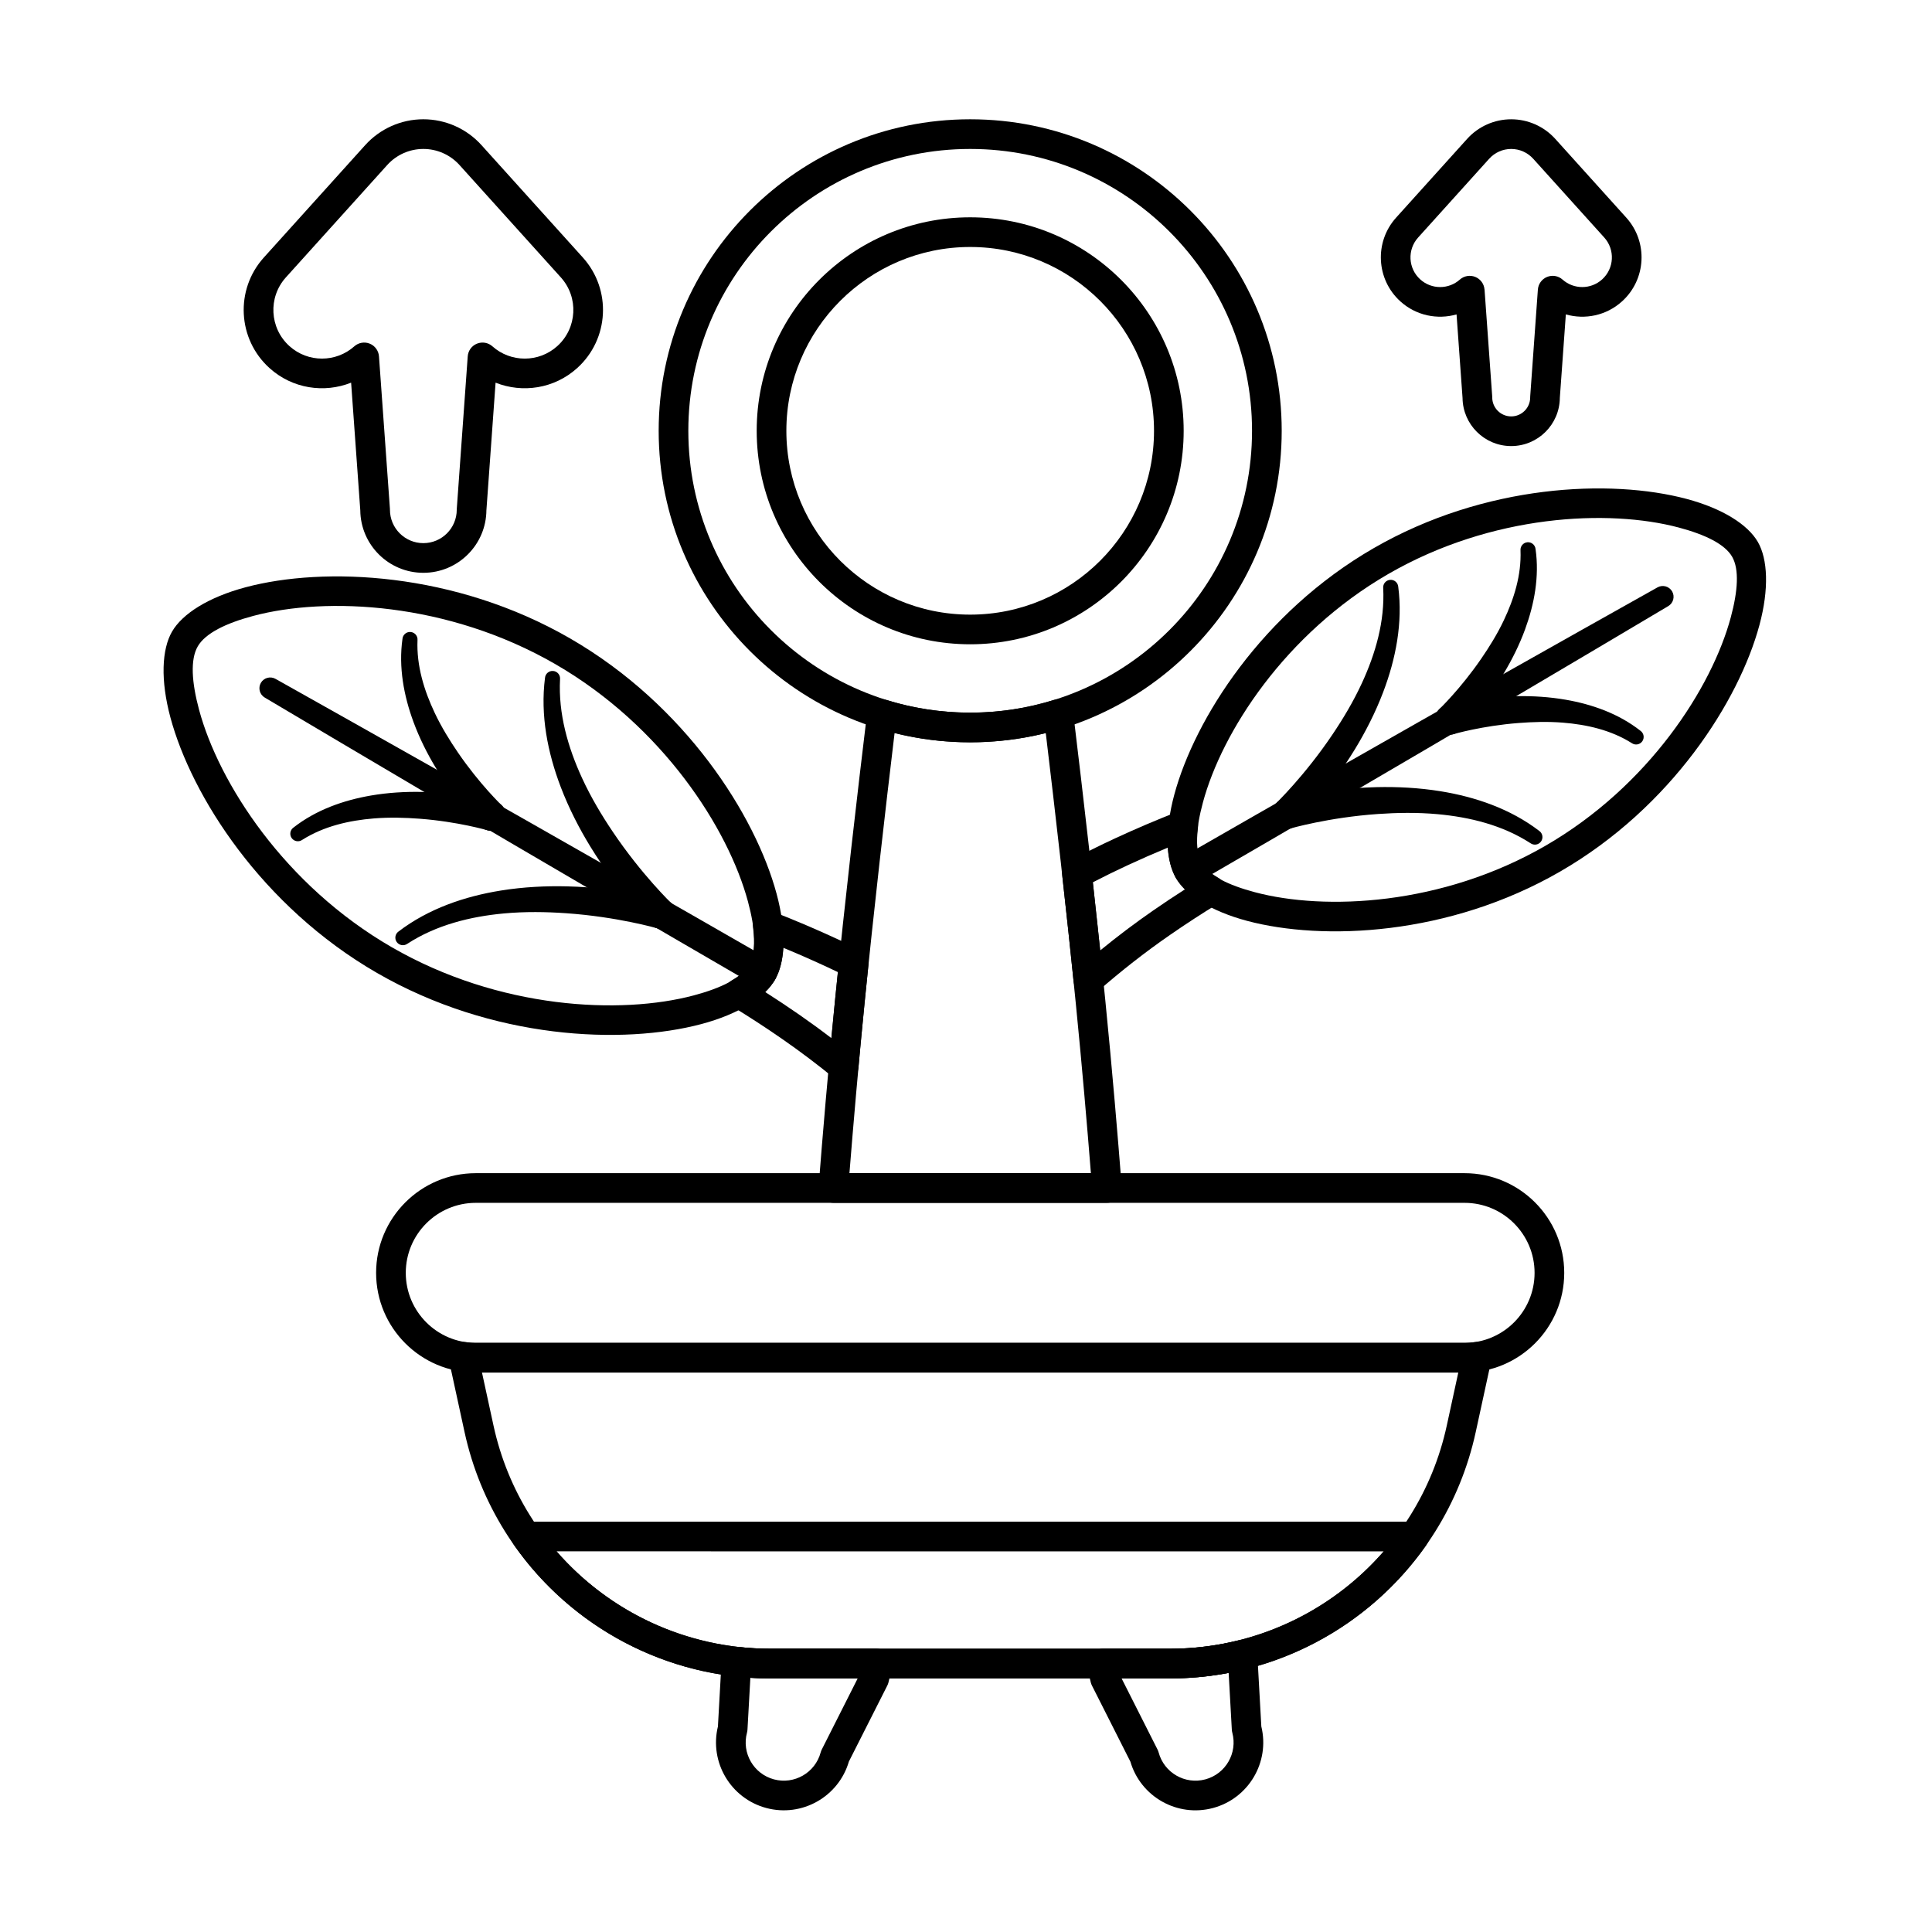 <?xml version="1.0" encoding="UTF-8"?>
<!-- Uploaded to: SVG Repo, www.svgrepo.com, Generator: SVG Repo Mixer Tools -->
<svg fill="#000000" width="800px" height="800px" version="1.1" viewBox="144 144 512 512" xmlns="http://www.w3.org/2000/svg">
 <g fill-rule="evenodd">
  <path d="m237.05 245.41 2.43 33.832c0.082 9.152 7.539 16.559 16.711 16.559 9.207 0 16.688-7.461 16.711-16.664v0.105l2.43-33.832c7.117 2.84 15.547 1.621 21.617-3.856 8.508-7.672 9.184-20.805 1.512-29.309 0 0-26.859-29.781-26.859-29.781-3.938-4.363-9.535-6.856-15.41-6.856s-11.477 2.492-15.414 6.856c0 0-26.859 29.781-26.859 29.781-7.672 8.504-6.996 21.641 1.512 29.309 6.07 5.477 14.496 6.695 21.613 3.856zm7.383-6.977c-0.109-1.492-1.055-2.797-2.441-3.359-1.391-0.562-2.977-0.289-4.094 0.707-4.844 4.316-12.27 4.379-17.195-0.062-5.285-4.766-5.703-12.922-0.941-18.207 0 0 26.859-29.781 26.859-29.781 2.445-2.711 5.922-4.258 9.574-4.258 3.648 0 7.125 1.547 9.574 4.258 0 0 26.859 29.781 26.859 29.781 4.766 5.285 4.344 13.441-0.938 18.207-4.926 4.445-12.355 4.379-17.199 0.062-1.117-0.996-2.707-1.27-4.094-0.707-1.391 0.562-2.336 1.867-2.445 3.359l-2.898 40.371c-0.008 0.094-0.012 0.188-0.012 0.281 0 4.887-3.965 8.852-8.852 8.852-4.887 0-8.852-3.965-8.852-8.852 0-0.094-0.004-0.188-0.008-0.281z"/>
  <path d="m530 227.32 1.59 22.156c0.082 7.043 5.828 12.738 12.891 12.738 7.082 0 12.84-5.727 12.891-12.797 0 0.059 1.59-22.098 1.59-22.098 5.047 1.445 10.699 0.336 14.875-3.434 6.445-5.812 6.957-15.762 1.145-22.207l-18.824-20.875c-2.981-3.305-7.227-5.191-11.676-5.191-4.453 0-8.695 1.887-11.676 5.191l-18.824 20.875c-5.812 6.445-5.297 16.395 1.145 22.207 4.176 3.769 9.832 4.879 14.875 3.434zm7.41-6.574c-0.109-1.496-1.055-2.797-2.445-3.359-1.387-0.562-2.973-0.289-4.094 0.707-2.953 2.629-7.481 2.668-10.484-0.043-3.223-2.906-3.477-7.879-0.57-11.102l18.828-20.875c1.492-1.652 3.613-2.598 5.836-2.598 2.227 0 4.344 0.945 5.836 2.598l18.828 20.875c2.906 3.223 2.648 8.195-0.57 11.102-3.004 2.711-7.531 2.672-10.484 0.043-1.117-1-2.707-1.273-4.094-0.707-1.391 0.562-2.336 1.867-2.445 3.359l-2.031 28.297c-0.004 0.094-0.008 0.188-0.008 0.281 0 2.777-2.254 5.027-5.027 5.027-2.777 0-5.027-2.254-5.027-5.027 0-0.094-0.004-0.188-0.008-0.281l-2.031-28.297z"/>
  <path d="m461 378.09s31.375-18.184 62.645-36.547c31.273-18.363 62.438-36.906 62.438-36.906 1.367-0.789 1.836-2.543 1.047-3.91-0.789-1.367-2.543-1.836-3.91-1.047 0 0-31.641 17.719-63.184 35.621-31.539 17.898-62.973 35.98-62.973 35.98-1.879 1.082-2.523 3.492-1.438 5.367 1.086 1.879 3.492 2.523 5.371 1.441z"/>
  <path d="m347.94 398.26s-32.625-18.766-65.348-37.352c-32.727-18.586-65.555-36.988-65.555-36.988-1.367-0.789-3.117-0.32-3.906 1.047-0.789 1.367-0.32 3.117 1.047 3.906 0 0 32.352 19.23 64.812 38.277 32.457 19.047 65.02 37.918 65.02 37.918 1.879 1.086 4.285 0.441 5.371-1.441 1.086-1.879 0.441-4.285-1.438-5.371z"/>
  <path d="m485.88 363.58s10.141-2.949 23.316-3.863c4.953-0.344 10.328-0.449 15.777 0.047 8.527 0.781 17.223 2.894 24.641 7.707 0.902 0.637 2.152 0.422 2.785-0.48 0.637-0.902 0.422-2.152-0.48-2.789-7.672-5.871-16.941-9.02-26.176-10.516-5.789-0.938-11.559-1.211-16.879-1.086-14.168 0.34-25.133 3.414-25.133 3.414-2.086 0.594-3.301 2.769-2.707 4.856 0.594 2.086 2.769 3.297 4.856 2.707z"/>
  <path d="m320.3 382.45s-11.363-3.191-26.051-3.555c-5.516-0.137-11.492 0.141-17.496 1.105-9.57 1.539-19.184 4.789-27.137 10.859-0.902 0.637-1.117 1.887-0.48 2.785 0.637 0.902 1.887 1.117 2.789 0.484 7.699-5.012 16.738-7.231 25.602-8.055 5.664-0.523 11.246-0.422 16.395-0.066 13.691 0.941 24.23 4 24.23 4 2.086 0.594 4.262-0.617 4.856-2.707 0.594-2.086-0.621-4.262-2.707-4.856z"/>
  <path d="m529.23 338.55s7.496-2.199 17.242-2.949c3.672-0.281 7.644-0.418 11.688-0.094 6.305 0.504 12.75 1.941 18.273 5.426 0.902 0.637 2.152 0.422 2.789-0.48 0.637-0.902 0.422-2.152-0.484-2.789-5.777-4.543-12.797-7.012-19.809-8.23-4.383-0.762-8.75-1.008-12.789-0.945-10.742 0.176-19.062 2.504-19.062 2.504-2.086 0.594-3.297 2.769-2.707 4.856 0.594 2.086 2.769 3.301 4.856 2.707z"/>
  <path d="m275.31 356.47s-8.621-2.414-19.75-2.606c-4.18-0.074-8.707 0.176-13.25 0.957-7.262 1.25-14.535 3.797-20.531 8.488-0.902 0.637-1.117 1.887-0.48 2.789s1.887 1.117 2.789 0.48c5.738-3.633 12.438-5.148 18.992-5.684 4.199-0.34 8.336-0.211 12.148 0.078 10.133 0.77 17.93 3.055 17.93 3.055 2.086 0.594 4.262-0.621 4.856-2.707 0.594-2.086-0.617-4.262-2.707-4.856z"/>
  <path d="m487.54 362.62s8.148-7.957 15.523-20.055c2.769-4.547 5.418-9.676 7.5-15.16 3.32-8.746 5.234-18.348 3.984-27.926-0.102-1.102-1.074-1.91-2.172-1.812-1.102 0.102-1.91 1.074-1.812 2.172 0.457 8.828-2.059 17.418-5.644 25.191-2.293 4.969-5.07 9.57-7.848 13.688-7.379 10.949-15.004 18.258-15.004 18.258-1.559 1.512-1.594 4.004-0.086 5.559 1.512 1.559 4.004 1.598 5.559 0.086z"/>
  <path d="m321.96 383.4s-7.918-7.598-15.578-18.984c-2.883-4.281-5.762-9.066-8.137-14.234-3.719-8.086-6.316-17.02-5.828-26.195 0.102-1.102-0.711-2.074-1.812-2.172-1.102-0.102-2.074 0.711-2.172 1.812-1.281 9.926 0.711 19.875 4.164 28.93 2.168 5.68 4.914 10.996 7.793 15.703 7.656 12.535 16.098 20.781 16.098 20.781 1.559 1.508 4.051 1.473 5.559-0.086 1.512-1.559 1.473-4.047-0.086-5.559z"/>
  <path d="m530.89 337.59s6.176-6.043 11.695-15.254c2.074-3.465 4.047-7.367 5.578-11.547 2.449-6.684 3.82-13.996 2.777-21.27-0.102-1.102-1.074-1.91-2.176-1.812-1.098 0.102-1.91 1.074-1.812 2.172 0.254 6.527-1.723 12.824-4.438 18.539-1.738 3.664-3.844 7.035-5.926 10.074-5.523 8.066-11.176 13.457-11.176 13.457-1.559 1.512-1.598 4.004-0.086 5.559 1.508 1.559 4 1.594 5.559 0.086z"/>
  <path d="m276.97 357.43s-5.875-5.609-11.609-14c-2.16-3.16-4.34-6.672-6.144-10.48-2.816-5.945-4.852-12.504-4.574-19.289 0.102-1.102-0.711-2.074-1.812-2.176-1.102-0.102-2.074 0.715-2.172 1.812-1.066 7.535 0.363 15.109 2.914 22.023 1.594 4.324 3.641 8.367 5.793 11.953 5.731 9.539 12.129 15.801 12.129 15.801 1.559 1.512 4.051 1.473 5.559-0.086 1.512-1.559 1.473-4.047-0.086-5.559z"/>
  <path d="m401.11 201.59c-31.227 0-56.578 25.352-56.578 56.574 0 31.227 25.352 56.578 56.578 56.578 31.227 0 56.574-25.352 56.574-56.578 0-31.227-25.352-56.574-56.574-56.574zm0 7.863c26.887 0 48.715 21.828 48.715 48.715s-21.828 48.715-48.715 48.715-48.715-21.828-48.715-48.715 21.828-48.715 48.715-48.715z"/>
  <path d="m401.11 175.61c-45.562 0-82.555 36.992-82.555 82.555s36.992 82.555 82.555 82.555 82.555-36.992 82.555-82.555-36.992-82.555-82.555-82.555zm0 7.863c41.223 0 74.691 33.469 74.691 74.691 0 41.227-33.469 74.695-74.691 74.695-41.227 0-74.695-33.469-74.695-74.695 0-41.223 33.469-74.691 74.695-74.691z"/>
  <path d="m270.09 507.74h262.03c14.582 0 26.418-11.836 26.418-26.418 0-14.582-11.836-26.418-26.418-26.418h-262.03c-14.582 0-26.418 11.84-26.418 26.418 0 14.582 11.84 26.418 26.418 26.418zm0-7.859c-10.242 0-18.555-8.316-18.555-18.559 0-10.242 8.312-18.555 18.555-18.555h262.03c10.242 0 18.559 8.316 18.559 18.555 0 10.242-8.316 18.559-18.559 18.559h-262.03z"/>
  <path d="m539.25 504.34c0.25-1.254-0.121-2.551-1.004-3.477-0.883-0.93-2.156-1.371-3.422-1.184-0.887 0.129-1.789 0.199-2.711 0.199h-262.03c-0.922 0-1.828-0.066-2.711-0.199-1.266-0.184-2.543 0.258-3.422 1.184-0.883 0.926-1.254 2.227-1.004 3.477l4.164 19.164c8.293 38.109 42.023 65.289 81.023 65.289h105.93c39 0 72.73-27.18 81.023-65.289zm-8.785 3.394-3.062 14.098c-7.508 34.496-38.039 59.102-73.34 59.102h-105.93c-35.305 0-65.836-24.605-73.34-59.102l-3.062-14.098h258.73z"/>
  <path d="m521.99 553.45c0.84-1.199 0.945-2.769 0.27-4.07-0.676-1.301-2.023-2.117-3.488-2.117h-235.33c-1.465 0-2.812 0.816-3.488 2.117-0.676 1.301-0.574 2.871 0.27 4.07 15.156 21.621 40.207 35.348 67.922 35.348h105.93c27.715 0 52.766-13.723 67.922-35.348zm-11.273 1.672c-13.895 15.969-34.316 25.812-56.648 25.812h-105.93c-22.332 0-42.754-9.844-56.648-25.812 0 0.004 219.21 0.004 219.21 0.004l0.004-0.004z"/>
  <path d="m477.2 582.29c-0.066-1.172-0.648-2.25-1.594-2.949-0.945-0.695-2.148-0.934-3.285-0.648-5.867 1.469-11.98 2.242-18.25 2.242h-17.809c-1.07 0-2.098 0.438-2.84 1.211-0.742 0.773-1.133 1.82-1.09 2.891 0.07 1.621 0.316 3.262 0.754 4.898 0.07 0.262 0.168 0.512 0.289 0.754l10.188 20.164c2.727 9.324 12.449 14.82 21.891 12.289 9.449-2.531 15.117-12.156 12.809-21.613 0.004 0.023-1.07-19.242-1.07-19.242zm-35.965 6.512h12.836c5.289 0 10.484-0.5 15.535-1.461l0.84 15.035c0.016 0.27 0.055 0.539 0.125 0.797 1.445 5.391-1.758 10.938-7.144 12.379-5.391 1.445-10.938-1.758-12.379-7.148-0.07-0.262-0.168-0.516-0.289-0.754l-9.523-18.852z"/>
  <path d="m339.6 580.45c-1.074-0.121-2.152 0.203-2.981 0.898-0.828 0.699-1.332 1.707-1.391 2.785l-0.973 17.414c-2.297 9.438 3.367 19.059 12.812 21.59 9.449 2.531 19.168-2.969 21.898-12.312-0.004 0.023 10.184-20.145 10.184-20.145 0.121-0.242 0.219-0.496 0.289-0.754 0.438-1.633 0.684-3.273 0.754-4.898 0.047-1.07-0.348-2.117-1.09-2.891-0.738-0.773-1.766-1.211-2.84-1.211h-28.121c-2.883 0-5.734-0.164-8.547-0.484zm31.695 8.348-9.52 18.852c-0.121 0.238-0.219 0.496-0.289 0.754-1.445 5.391-6.992 8.59-12.379 7.148-5.391-1.445-8.59-6.992-7.148-12.379 0.07-0.262 0.113-0.527 0.129-0.797l0.766-13.742c1.754 0.113 3.516 0.168 5.293 0.168h23.148z"/>
  <path d="m609.84 287.61c-2.633-4.562-9.297-8.84-18.887-11.395-20.055-5.344-53.422-3.973-82.953 13.078s-47.398 45.262-52.801 65.301c-2.582 9.582-2.211 17.492 0.426 22.055 2.633 4.562 9.297 8.84 18.887 11.395 20.055 5.344 53.422 3.973 82.953-13.078 29.531-17.051 47.398-45.262 52.801-65.301 2.582-9.582 2.211-17.492-0.422-22.055zm-6.809 3.93c1.918 3.328 1.523 9.094-0.359 16.078-5.012 18.605-21.719 44.703-49.141 60.535-27.418 15.832-58.375 17.25-76.996 12.289-6.988-1.859-12.184-4.398-14.102-7.727-1.922-3.324-1.523-9.094 0.359-16.078 5.012-18.605 21.719-44.707 49.141-60.535 27.422-15.832 58.379-17.25 76.996-12.289 6.988 1.863 12.184 4.402 14.102 7.727z"/>
  <path d="m189.59 311.38c-2.723 4.711-3.09 12.879-0.426 22.773 5.598 20.766 24.121 50.004 54.727 67.676 30.609 17.672 65.191 19.094 85.977 13.559 9.902-2.637 16.793-7.043 19.512-11.754 2.723-4.711 3.09-12.883 0.426-22.773-5.598-20.77-24.121-50.004-54.727-67.676s-65.191-19.094-85.973-13.559c-9.902 2.637-16.793 7.043-19.512 11.754zm6.809 3.93c2.004-3.477 7.422-6.144 14.727-8.09 19.352-5.156 51.523-3.684 80.02 12.77 28.496 16.453 45.855 43.578 51.066 62.914 1.965 7.297 2.363 13.324 0.359 16.801-2.008 3.473-7.422 6.144-14.727 8.09-19.352 5.152-51.523 3.684-80.02-12.77-28.496-16.453-45.855-43.578-51.066-62.914-1.965-7.297-2.363-13.324-0.359-16.797z"/>
  <path d="m360.94 458.52c-0.086 1.094 0.289 2.172 1.031 2.977 0.746 0.805 1.789 1.262 2.887 1.262h72.492c1.098 0 2.141-0.457 2.887-1.262 0.742-0.805 1.117-1.883 1.035-2.977-1.02-13.094-2.492-30.672-4.348-49.363-2.652-26.703-5.981-55.34-8.527-76.387-0.141-1.16-0.789-2.195-1.77-2.828-0.98-0.633-2.191-0.801-3.305-0.453-7.016 2.188-14.48 3.367-22.219 3.367-7.738 0-15.203-1.18-22.219-3.367-1.113-0.348-2.324-0.18-3.305 0.453-0.98 0.633-1.625 1.672-1.766 2.828-2.547 21.043-5.879 49.684-8.527 76.387-1.855 18.691-3.328 36.27-4.348 49.363zm8.172-3.625c0.996-12.488 2.344-28.281 4-44.961 2.461-24.766 5.504-51.203 7.961-71.668 6.414 1.602 13.125 2.449 20.035 2.449 6.906 0 13.621-0.852 20.031-2.449 2.457 20.465 5.504 46.902 7.961 71.668 1.656 16.68 3.008 32.473 4 44.961h-63.992z"/>
  <path d="m427.57 372.12c-1.422 0.758-2.238 2.305-2.059 3.902 1.027 9.238 2.047 18.723 3 28.059 0.148 1.461 1.102 2.723 2.469 3.258 1.367 0.539 2.922 0.273 4.027-0.695 6.168-5.387 12.484-10.328 19.039-14.863 4.258-2.949 8.555-5.742 12.898-8.391 1.18-0.719 1.898-2.008 1.887-3.394-0.012-1.383-0.75-2.66-1.945-3.356-2.047-1.199-3.613-2.481-4.453-3.934-1.254-2.176-1.434-5.484-0.953-9.492 0.164-1.371-0.402-2.731-1.496-3.574-1.094-0.848-2.551-1.059-3.836-0.555-5.602 2.184-11.176 4.559-16.734 7.133-3.984 1.848-7.93 3.812-11.84 5.898zm6.051 5.699c3.008-1.559 6.039-3.047 9.098-4.465 3.574-1.656 7.156-3.231 10.746-4.719 0.219 3.231 0.965 5.941 2.156 8.004 0.602 1.047 1.395 2.07 2.379 3.062-2.832 1.809-5.641 3.68-8.438 5.617-4.777 3.309-9.434 6.82-14 10.559l-1.945-18.055z"/>
  <path d="m365.08 429.73c1.125 0.918 2.668 1.141 4.008 0.578s2.262-1.82 2.394-3.269c0.504-5.523 1.047-11.262 1.625-17.105 0.336-3.391 0.684-6.812 1.039-10.242 0.168-1.633-0.695-3.199-2.164-3.93-1.898-0.941-3.801-1.852-5.719-2.738-5.769-2.672-11.547-5.137-17.359-7.402-1.289-0.5-2.742-0.289-3.836 0.559-1.094 0.844-1.66 2.203-1.496 3.574 0.5 4.199 0.305 7.664-1.008 9.945-0.883 1.523-2.523 2.875-4.676 4.133-1.195 0.699-1.934 1.973-1.945 3.359-0.012 1.383 0.703 2.672 1.887 3.391 4.512 2.75 8.973 5.648 13.395 8.711 4.723 3.273 9.332 6.746 13.852 10.438zm-0.762-10.625c-2.832-2.168-5.703-4.258-8.613-6.277-2.949-2.043-5.918-4.016-8.906-5.922 1.066-1.059 1.93-2.16 2.574-3.281 1.254-2.168 2.027-5.031 2.231-8.445 3.793 1.566 7.574 3.227 11.352 4.977 1.031 0.477 2.059 0.965 3.086 1.457-0.258 2.527-0.512 5.043-0.762 7.543l-0.965 9.949z"/>
 </g>
</svg>